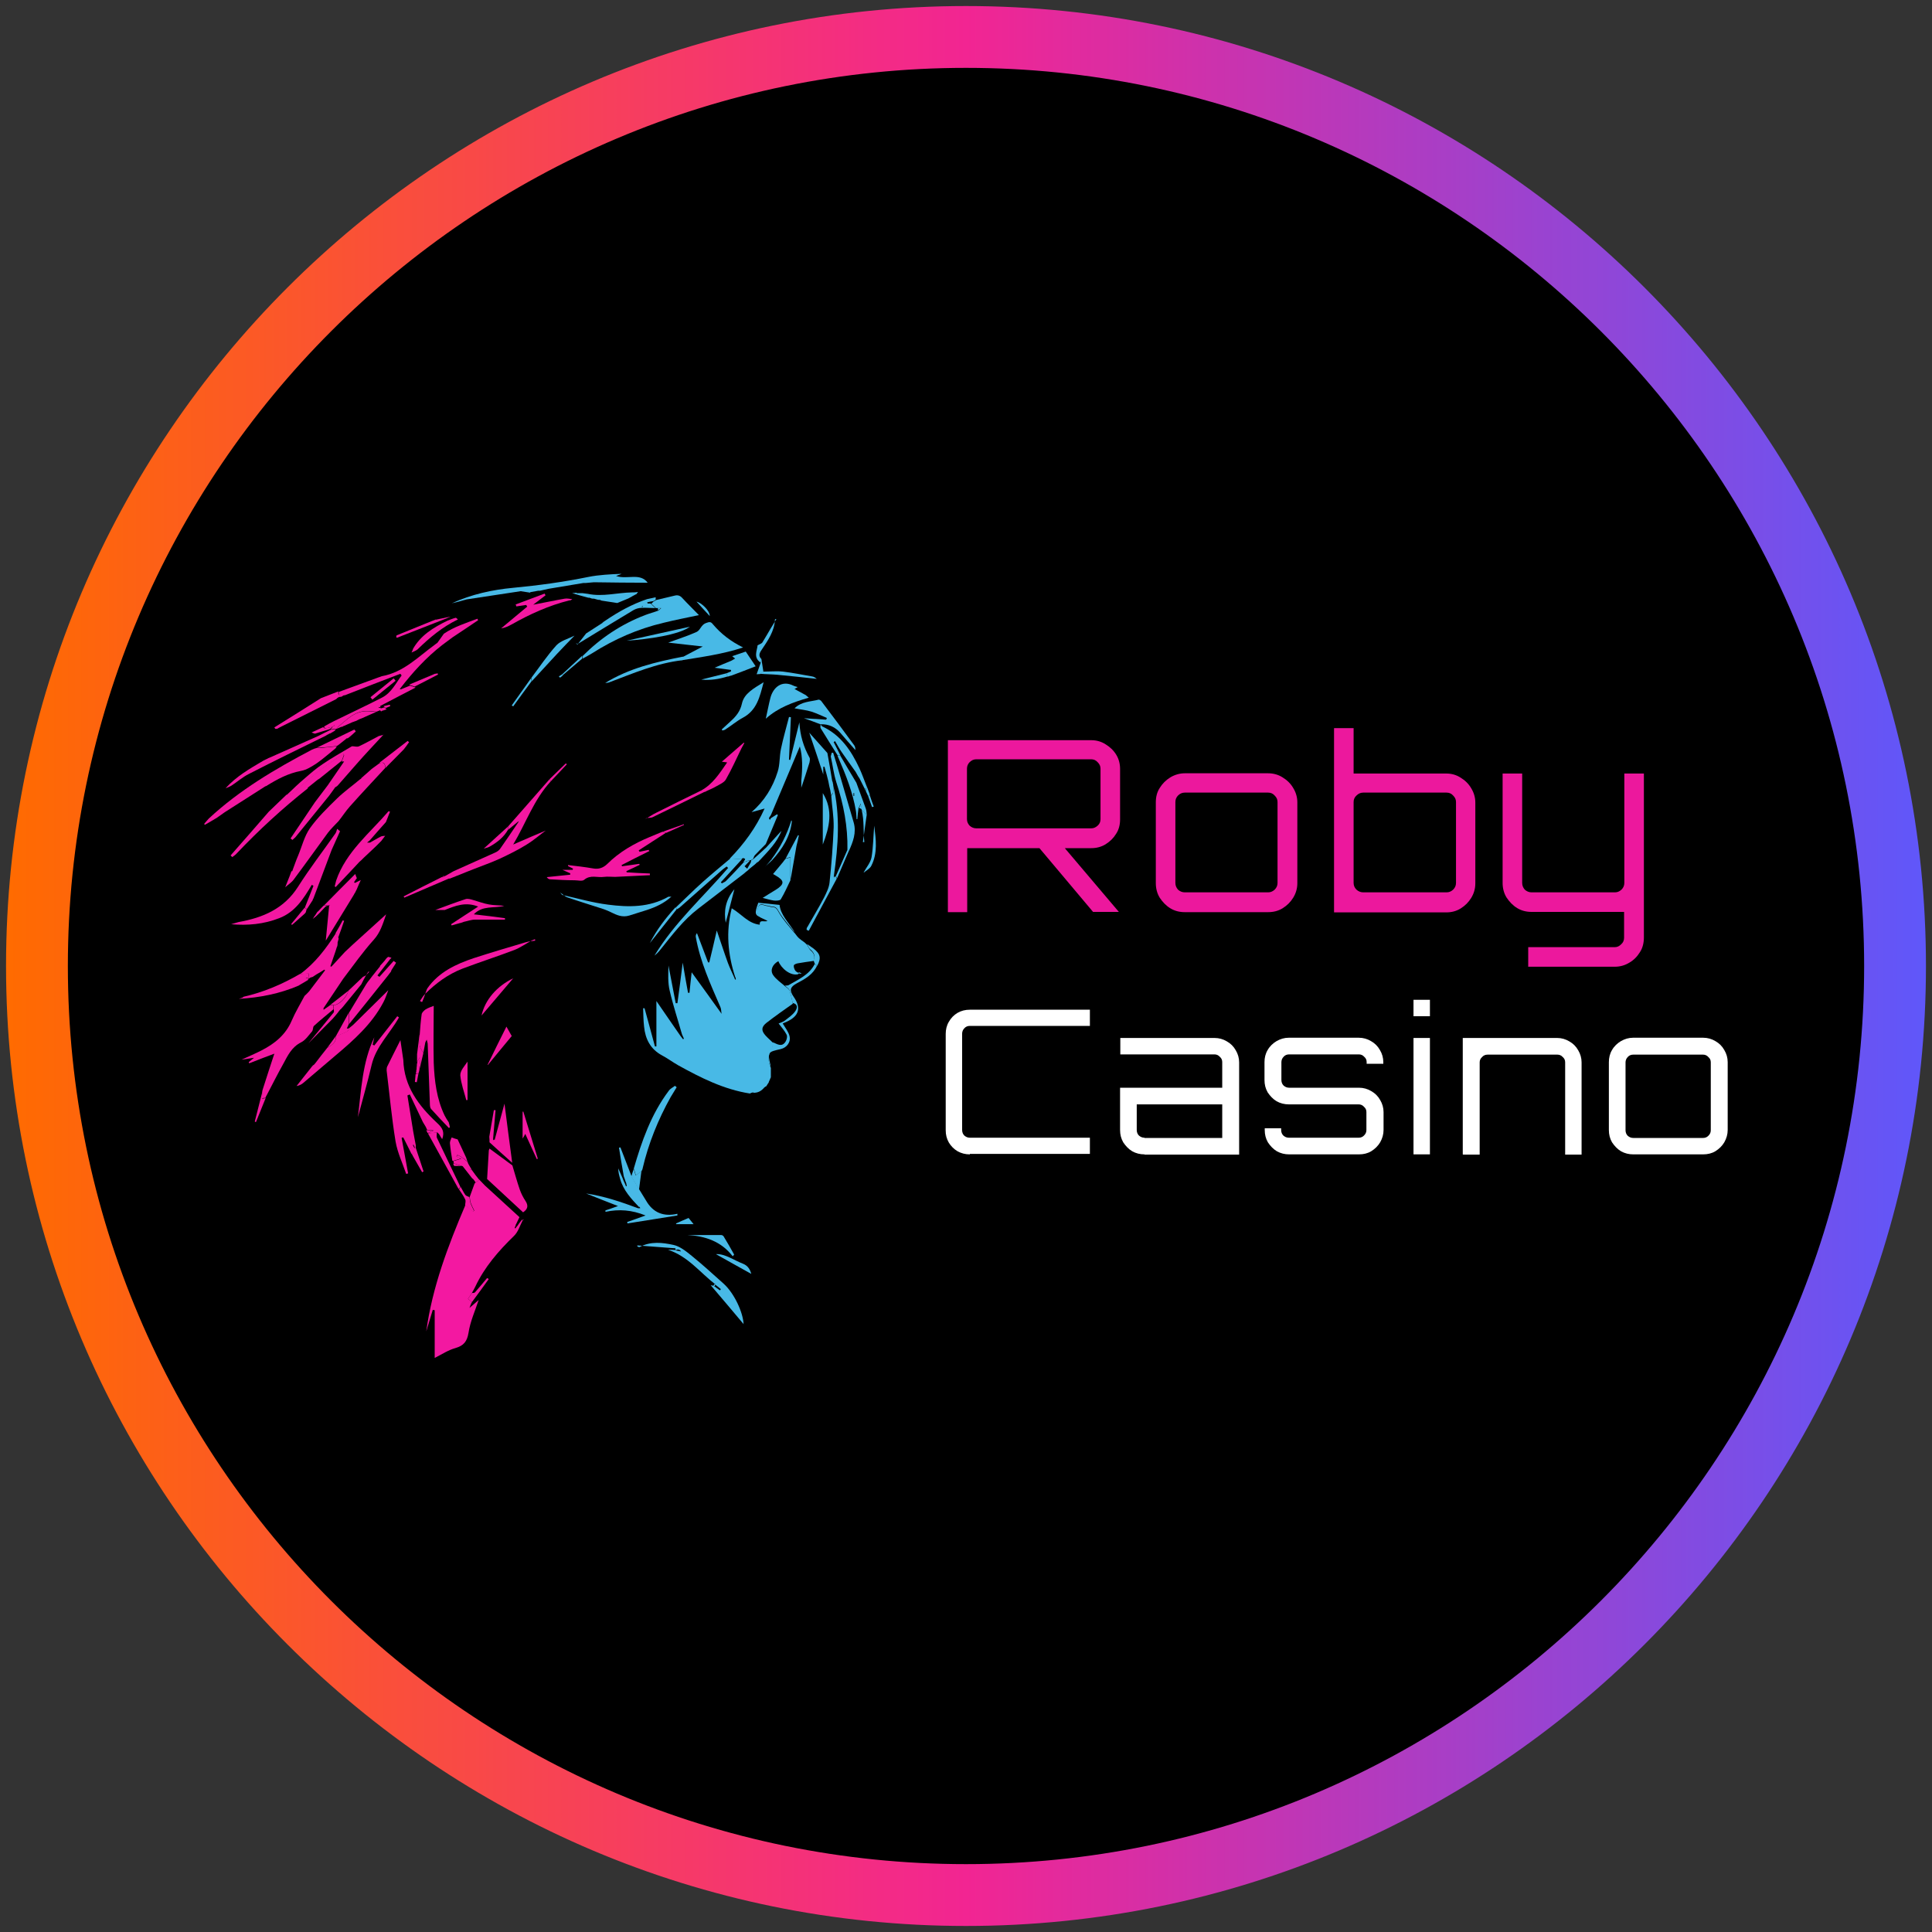 <?xml version="1.0" encoding="utf-8"?>
<svg xmlns="http://www.w3.org/2000/svg" height="80" viewBox="0 0 80 80" width="80">
  <rect x="0" y="0" width="80" height="80" fill="#333333" stroke="none"/>
  <defs>
    <style>
      .cls-1 {
        fill: #ec189d;
      }

      .cls-2 {
        fill: #f318a1;
      }

      .cls-3 {
        fill: url(#linear-gradient);
      }

      .cls-4 {
        fill: #48b9e6;
      }

      .cls-5 {
        fill: #fff;
      }
    </style>
    <linearGradient gradientUnits="userSpaceOnUse" id="linear-gradient" x1=".25" x2="79.75" y1="40" y2="40">
      <stop offset="0" stop-color="#ff6b00"/>
      <stop offset=".5" stop-color="#f22592"/>
      <stop offset="1" stop-color="#5f57fa"/>
    </linearGradient>
  </defs>
  <g id="circle_frame">
    <g>
      <circle cx="40" cy="40" r="38.47"/>
      <path class="cls-3" d="M40,79.75C18.08,79.75.25,61.92.25,40S18.08.25,40,.25s39.75,17.83,39.75,39.75-17.83,39.75-39.75,39.75ZM40,2.81C19.49,2.81,2.81,19.49,2.81,40s16.68,37.19,37.19,37.19,37.19-16.68,37.19-37.19S60.51,2.81,40,2.81Z" id="casino_com"/>
    </g>
  </g>
  <g id="roby_casino">
    <g>
      <path class="cls-2" d="M13.81,41.79c-.27.23-.55.45-.81.69-.05.05-.03.17-.08.23-.14.16-.27.36-.45.45-.4.2-.56.56-.75.91-.23.41-.44.83-.66,1.25-.02.03-.03.06-.05.09,0,.02-.01.03-.02.05-.05,0-.1.01-.15.02.01-.13.02-.23.03-.34.16-.5.32-1,.49-1.51-.35.13-.69.26-1.04.4,0-.02-.02-.03-.02-.05.06-.05.11-.09.22-.18-.19.03-.32.05-.52.08.32-.15.57-.25.82-.38.55-.28,1.01-.65,1.26-1.24.15-.35.35-.68.53-1.02.06-.06.13-.12.19-.19.22-.29.44-.58.66-.87-.01-.01-.02-.02-.03-.03-.11.07-.22.14-.33.2-.02.01-.04.03-.06.04-.03.02-.06.04-.09.06h0s-.1.03-.1.03c-.02.01-.04.03-.05.04,0-.08-.02-.16-.02-.21-.13.01-.24.02-.36.03.63-.46,1.08-1.06,1.49-1.7.04.07.07.14.11.21,0,.01,0,.02,0,.03-.01.05-.03.1-.04.14,0,.05,0,.09-.01.14,0,.02-.01.03-.02.05-.02.06-.04.13-.06.19-.07.2-.14.41-.21.61.01,0,.02.01.04.02.19-.2.37-.41.56-.61l.32-.3c.45-.41.9-.82,1.39-1.26-.14.4-.24.75-.51,1.05-.46.51-.85,1.07-1.27,1.62-.27.4-.54.81-.81,1.21-.01.02,0,.06,0,.08h-.01s0,0,0,0c.1-.07.2-.14.3-.21.04,0,.08.01.12.02,0,.06,0,.12,0,.17h0Z"/>
      <path class="cls-4" d="M30.23,35.54c.58-.6,1.07-1.26,1.43-2.06-.21.06-.37.1-.54.15.53-.46.88-1.03,1.08-1.67.1-.3.07-.64.14-.96.09-.44.22-.87.33-1.31.03,0,.05,0,.08.01-.03.59-.05,1.17-.08,1.76.02,0,.03,0,.05.01.12-.51.25-1.02.38-1.56.03.54.17,1.01.42,1.46.03.05.01.14,0,.2-.11.35-.22.7-.34,1.05v-.3c.05-.49.06-.98-.06-1.41-.39.92-.79,1.87-1.19,2.82-.01.01-.02.03-.02.04h0s-.06.07-.07.11c0,.02.03.05.04.07.01-.02.03-.05.04-.07.08-.05.17-.11.25-.16.01,0,.03.02.04.03-.17.4-.33.8-.5,1.2-.15.15-.3.3-.45.46-.04.04-.05.11-.08.16h0s-.06.03-.09.05h0s-.04,0-.06,0c-.08.03-.16.05-.24.08-.02-.05.17-.14-.03-.17l-.06.05h0c-.16-.01-.32-.02-.48-.03h0Z"/>
      <path class="cls-2" d="M16.95,47.6c-.08-.17-.17-.33-.25-.5-.02,0-.05,0-.07.02.09.49.18.98.27,1.47-.03,0-.06.02-.08.02-.15-.44-.36-.88-.44-1.34-.16-.97-.25-1.96-.37-2.94,0-.05,0-.11.02-.16.18-.37.37-.74.55-1.1.04.26.08.54.12.82.03,1.09.63,1.89,1.39,2.6.23.21.33.38.22.68-.04-.06-.08-.12-.11-.18-.01-.02-.03-.03-.04-.05h0s-.03-.03-.05-.05h0c-.12.02-.24.03-.36.04h-.01s0-.02,0-.02c.05-.02.1-.05.22-.1-.14-.01-.21-.02-.27-.02h0s-.04-.09-.06-.13c-.04-.07-.08-.13-.12-.2-.18-.38-.36-.76-.54-1.14-.03.01-.06.02-.1.04.08.5.16.99.24,1.49.04.2.07.4.11.59,0,.03-.01.06-.02.11-.03-.06-.06-.11-.08-.16-.05.08-.1.14-.14.2h0Z"/>
      <path class="cls-4" d="M31.36,35.7c-.07.07-.14.13-.22.19-.02.01-.03.03-.05.04h0s-.04.03-.06.05c-.01.01-.03.02-.04.04-.03.03-.06.05-.1.08-.03.02-.05.05-.08.07-.63.48-1.26.97-1.89,1.45-.63.48-1.09,1.1-1.58,1.71-.07.09-.15.17-.24.24.82-1.36,2.02-2.43,3.05-3.63-.02-.02-.04-.04-.06-.06-.08.06-.16.11-.23.18-.58.51-1.15,1.02-1.73,1.53-.03.02-.07.04-.1.06-.02-.02-.04-.05-.05-.07.37-.35.74-.72,1.12-1.06.37-.33.76-.65,1.14-.97.16,0,.32.02.48.03-.29.32-.58.63-.87.95l.04.05c.06-.04.14-.06.18-.11.25-.25.49-.51.73-.77.08-.02.16-.05.24-.08,0,.01,0,.02,0,.03-.07.07-.14.15-.21.22l.11.1c.05-.09.1-.17.15-.26,0-.03.01-.06.02-.09h0s.06-.03.09-.05h0c.18-.16.36-.32.53-.48.21-.23.42-.46.63-.69-.18.48-.54.83-.88,1.2-.02.02-.04.04-.06.06h.01s-.05.03-.07.05h0Z"/>
      <path class="cls-2" d="M12.99,44.1s.05-.06.07-.08c.16-.21.32-.42.49-.63.18-.11.39-.22.35-.48h0c.16-.07.33-.13.49-.21.03-.02.04-.09.06-.13h.01s.16-.13.16-.13c.49-.48.97-.96,1.46-1.44-.07.17-.12.35-.21.51-.47.89-1.21,1.55-1.97,2.19-.45.38-.89.76-1.34,1.14-.07.06-.16.11-.28.13.2-.25.4-.51.6-.76.01-.02.03-.04.04-.05h0s.03-.03.04-.05h0Z"/>
      <path class="cls-2" d="M18.58,46.47c.02.07.04.14.05.21-.01,0-.03.02-.04.03-.25-.26-.5-.52-.74-.79-.04-.05-.05-.14-.05-.22-.03-.82-.06-1.64-.09-2.46,0-.05-.02-.1-.04-.19-.04.07-.05.09-.06.12-.03.14-.05.29-.08.43h0c-.05-.1-.13-.19-.15-.3-.03-.15,0-.3,0-.46.02-.28.04-.56.08-.84.01-.07.09-.15.16-.2.11-.07.24-.11.34-.15,0,.79-.02,1.58,0,2.36.03.75.12,1.49.45,2.18.05.1.11.19.17.28h0Z"/>
      <path class="cls-4" d="M21.95,24.54c-.13-.02-.26-.04-.39-.06-.75.11-1.49.23-2.24.34-.12.03-.24.07-.36.1-.08.02-.17.04-.25.06.81-.37,1.67-.56,2.54-.64,1.05-.1,2.08-.24,3.11-.45.45-.09.92-.11,1.38-.13-.06.03-.12.05-.23.09.46.16.99-.15,1.31.28-.73,0-1.48-.01-2.23-.02-.11.01-.22.02-.33.03-.03,0-.06,0-.1,0-.48.08-.96.16-1.44.24-.12.03-.24.05-.36.08-.02,0-.05,0-.07,0-.11.02-.22.04-.33.06h0Z"/>
      <path class="cls-2" d="M15.94,34.62c-.05.07-.1.13-.15.2-.01.01-.03.03-.04.04-.06.06-.12.12-.18.18-.17.16-.34.32-.51.48l-.05.05s-.03.03-.05.05c-.02.02-.05.04-.07.06h0c-.33.36-.66.7-.99,1.05-.01,0-.03-.02-.04-.03.02-.08.04-.16.06-.24.41-1.19,1.39-1.96,2.17-2.87l.06.02c-.06.14-.11.29-.17.43-.22.25-.45.5-.67.76-.03.02-.06.05-.11.09.06,0,.09,0,.12,0,.15-.08.29-.17.45-.25.05-.03.12-.02.19-.03h0Z"/>
      <path class="cls-2" d="M15.73,40c.06-.07.12-.13.18-.2.05-.06.09-.13.15-.17.03-.02.1.02.15.03-.02.02-.03.04-.05.05-.18.23-.35.45-.53.68.03.02.05.04.08.06.2-.22.39-.44.59-.66.02.02.06.04.1.07-.01.02-.02.04-.03.06-.03.05-.06.09-.09.14h0s-.05.08-.07.11c0,.02-.02.04-.02.06-.09.12-.18.24-.28.36h0c-.04.05-.08.1-.12.15-.45.56-.89,1.12-1.34,1.67,0-.16,0-.31,0-.47.24-.39.47-.79.71-1.18.02-.03.04-.06.06-.09.04-.05.07-.09.11-.14.06-.08.12-.16.18-.23l.04-.05s.04-.06.07-.09c.03-.03.05-.07.08-.1.01-.02.03-.03.04-.05Z"/>
      <path class="cls-4" d="M33.97,29.99c-.21-.08-.42-.16-.68-.25.33.02.63.04.92.06.01-.02.02-.05.03-.07-.21-.09-.42-.19-.63-.26-.22-.07-.46-.09-.71-.14.29-.29.66-.27,1-.36.03,0,.08.03.1.05.46.61.92,1.22,1.37,1.84.04.05.05.13.05.2-.21-.24-.42-.47-.62-.71-.21-.24-.48-.37-.81-.36h0Z"/>
      <path class="cls-4" d="M26.24,48.4c.33-1.14.72-2.26,1.45-3.23.06-.09.17-.14.26-.21.02.02.04.04.07.06-.08.14-.17.27-.25.41-.52.93-.92,1.92-1.16,2.95,0,.04-.03.07-.04.11-.07.05-.15.11-.24.18-.03-.09-.05-.18-.08-.27Z"/>
      <path class="cls-4" d="M33.35,28.77s.08.07.14.12c-.66.19-1.27.41-1.78.87.07-.31.12-.59.19-.86.11-.43.47-.75.95-.51.06.03.12.04.18.06-.04.03-.08.05-.13.08.15.08.3.16.46.25h0Z"/>
      <path class="cls-2" d="M17.48,41.49c.05-.12.1-.24.14-.37.03-.07.04-.14.08-.2.47-.67,1.18-1,1.93-1.25.71-.23,1.42-.44,2.13-.65.13-.04.27-.05.4-.07,0-.02,0-.04-.01-.06-.04.02-.09.03-.12.05-.25.13-.48.3-.74.4-.71.27-1.43.5-2.14.77-.6.23-1.11.61-1.56,1.06-.08.08-.13.18-.2.28l.08.04h0Z"/>
      <path class="cls-4" d="M27.81,37.12c-.32.29-.66.44-1.02.56-.24.08-.49.15-.73.23-.29.09-.53-.02-.77-.14-.16-.08-.33-.14-.5-.19-.43-.14-.86-.27-1.29-.42-.1-.03-.18-.12-.31-.21.06.06.07.1.1.11.63.14,1.25.32,1.89.4.85.11,1.71.12,2.5-.33.02,0,.04,0,.13,0h0Z"/>
      <path class="cls-4" d="M34.57,36.29s.02,0,.03,0c.02.03.03.06.05.09-.39.72-.77,1.44-1.16,2.16-.03-.01-.06-.02-.09-.04,0-.04,0-.08.03-.11.23-.41.47-.8.69-1.22.1-.2.21-.42.23-.63.08-.76.14-1.52.17-2.28.01-.44-.07-.87-.1-1.31.03-.05.08-.1.08-.15.01-.09,0-.19,0-.29.3,1.25.21,2.5.03,3.75,0,.03,0,.06,0,.08.01-.02.03-.03.04-.05h0Z"/>
      <path class="cls-2" d="M18,37.69c.43-.16.85-.32,1.28-.46.09-.03.22.01.32.04.21.06.42.14.64.18.21.04.43.03.64.06-.42.11-.9-.03-1.26.35.44.05.87.1,1.29.16,0,.02,0,.04,0,.06-.41,0-.83,0-1.24,0-.16,0-.31.06-.46.09-.05.02-.09.03-.14.05-.02,0-.04,0-.05.01-.11.03-.21.06-.32.09l-.02-.05c.37-.24.73-.48,1.12-.73-.52-.21-.95-.03-1.38.14h-.01s0,0,0,0c-.13,0-.26,0-.39,0h0Z"/>
      <path class="cls-2" d="M14.82,46.26c.14-1.12.18-2.27.68-3.31l-.07.31.07.03c.32-.4.63-.81.95-1.21.02.02.05.03.07.05-.37.66-.95,1.2-1.13,1.96-.17.73-.38,1.45-.57,2.17h0Z"/>
      <path class="cls-4" d="M35.09,35.19c.02-.96-.16-1.89-.46-2.8-.11-.35-.15-.71-.23-1.07.01-.05.03-.1.04-.15.02,0,.04,0,.06,0,.1.32.2.65.29.97.19.64.37,1.28.56,1.92.12.42-.03.8-.2,1.18-.02-.01-.04-.03-.06-.04h0Z"/>
      <path class="cls-4" d="M35.8,32.65c-.07-.14-.14-.28-.21-.42-.02-.03-.04-.06-.06-.09l-.1-.18c-.2-.27-.39-.55-.58-.82-.1-.14-.18-.3-.27-.45-.02.01-.04.02-.06.04.09.18.19.36.28.55-.03,0-.07,0-.1,0,0,0-.02,0-.02-.01-.23-.37-.47-.74-.7-1.12-.02-.04,0-.1,0-.16h0s.04.08.07.09c.77.36,1.2,1.01,1.54,1.74.12.26.21.53.32.8-.02.01-.04.02-.06.03-.01,0-.03,0-.04,0h0Z"/>
      <path class="cls-2" d="M23.58,24.86c-.85.21-1.64.57-2.4,1-.13.07-.27.14-.43.16.36-.3.72-.6,1.08-.9-.01-.02-.03-.05-.04-.07-.14.02-.27.04-.41.06,0-.03-.02-.05-.03-.08.4-.15.8-.3,1.2-.45.01.02.03.05.04.07-.15.12-.31.23-.51.39.48-.09.89-.18,1.3-.25.1-.02.21.01.32.02h0s-.05.03-.08.05c-.02,0-.04,0-.07,0h0Z"/>
      <path class="cls-4" d="M29.89,30.2c.12-.11.24-.22.36-.33.22-.2.4-.41.47-.73.09-.43.5-.64.9-.89-.16.61-.28,1.16-.86,1.47-.26.14-.48.33-.73.49-.03.02-.08.03-.12.04,0-.01-.01-.03-.02-.04h0Z"/>
      <path class="cls-2" d="M10.06,41.28c.84-.19,1.62-.52,2.36-.95.11,0,.23-.02.36-.03,0,.05.01.13.02.21h0s-.13-.02-.13-.02c0,.02,0,.03,0,.05.03,0,.07.02.1.03-.11.07-.22.13-.34.2l-.06.04h0c-.79.34-1.62.5-2.48.55l.18-.06h0Z"/>
      <path class="cls-4" d="M34.69,31.28s.07,0,.1,0c.22.38.44.75.67,1.13.13.36.26.71.39,1.07.03.08.03.17.04.25-.07-.06-.14-.12-.21-.19,0-.02-.01-.04-.02-.05,0-.06,0-.12-.02-.22-.04.1-.06.15-.09.19-.02.15-.04.3-.05.46-.01,0-.02,0-.03,0-.01-.12-.01-.23-.03-.35-.13-.76-.41-1.47-.72-2.18-.02-.03-.03-.07-.04-.11h0ZM35.34,32.96s.02,0,.03,0c0-.04,0-.08,0-.12,0,0-.02,0-.03,0v.12h0Z"/>
      <path class="cls-4" d="M34.5,32.5c0,.1,0,.19,0,.29,0,.05-.06.1-.08.15-.01-.07-.03-.14-.04-.22-.03-.12-.06-.24-.08-.37-.05-.2-.1-.4-.16-.6-.02,0-.03,0-.05,0v.32c-.19-.58-.38-1.14-.58-1.73.26.29.51.57.75.84.07.39.14.78.2,1.16,0,.02.02.03.02.04,0,.03.01.07.02.1Z"/>
      <path class="cls-4" d="M23.87,24.56s.1,0,.14,0c.03,0,.06,0,.1,0,.08.01.15.02.23.03.62.13,1.22-.05,1.83-.06.08,0,.15,0,.25-.02-.03.04-.05.06-.06.09-.01,0-.03,0-.03.01-.05.03-.1.05-.15.08-.03.02-.06.04-.09.05-.02.01-.04.03-.07.04-.15.06-.31.13-.46.19-.22-.03-.43-.07-.65-.1-.02-.01-.05-.02-.07-.03-.03,0-.07,0-.1-.01-.05-.01-.09-.03-.14-.04-.04,0-.08,0-.11-.01-.03-.01-.05-.02-.08-.03-.02,0-.04,0-.05,0-.22-.06-.45-.12-.67-.19.06,0,.13-.01.19-.02h0Z"/>
      <path class="cls-2" d="M12.75,32.64c-1.05.83-2.03,1.73-2.95,2.7-.05.06-.12.1-.18.15-.02-.02-.05-.04-.07-.07.53-.6,1.05-1.2,1.58-1.81.24-.23.49-.47.73-.7.09-.03.2-.03.26-.08.37-.3.72-.62,1.09-.91.32-.25.67-.47,1-.71.01.02.02.03.03.05-.03.08-.06.16-.09.24-.31.25-.61.49-.92.74-.03.02-.05.03-.08.05-.14.11-.27.22-.41.33Z"/>
      <path class="cls-2" d="M14.16,31.51c.03-.08.06-.16.09-.24-.01-.02-.02-.03-.03-.05-.33.23-.68.46-1,.71-.37.29-.72.61-1.09.91-.07.05-.17.06-.26.08.25-.24.5-.48.76-.7.23-.2.47-.41.73-.58.38-.26.78-.48,1.18-.72l.04-.02c.1,0,.21.04.29,0,.28-.13.54-.28.81-.42.06-.02.13-.03.19-.05-.37.4-.74.79-1.1,1.2-.26.29-.52.6-.78.89-.03.04-.08.06-.13.09-.09-.04-.18-.08-.27-.12.22-.32.44-.64.66-.96-.05,0-.08,0-.11,0h0Z"/>
      <path class="cls-2" d="M13.61,32.48c.09.04.18.08.27.12-.12.16-.22.32-.35.47-.43.53-.87,1.07-1.3,1.6-.04.04-.08.07-.12.11-.03-.02-.05-.04-.08-.06.34-.5.67-1,1.01-1.5.19-.25.37-.49.56-.74Z"/>
      <path class="cls-2" d="M14.1,41.79h0c-.04.05-.08.09-.11.14-.07.09-.14.17-.22.26-.35.35-.7.71-1,1.01.32-.39.69-.83,1.05-1.28.02-.03,0-.08,0-.13,0-.06,0-.12,0-.17.22,0,.53-.31.61-.6.2-.19.4-.38.6-.57,0,0,0,0,0,0,.04-.02.09-.04.13-.07-.07.13-.14.25-.2.38-.25.31-.51.62-.76.93-.04.04-.07.08-.1.11h0Z"/>
      <path class="cls-4" d="M28.28,27.2c.26-.14.52-.27.82-.43-.52-.06-.97-.11-1.43-.16.4-.15.79-.27,1.17-.44.16-.07.19-.3.39-.37.14-.05.2-.07.29.05.34.4.74.71,1.25.96-.85.28-1.69.39-2.54.53.01-.05.02-.1.03-.14Z"/>
      <path class="cls-4" d="M28.28,27.2s-.02.1-.03.14c-1.06.12-2.03.54-3.01.91-.05.02-.12.03-.18.03.99-.61,2.1-.87,3.22-1.09h0Z"/>
      <path class="cls-4" d="M22,28.07c.34-.45.66-.93,1.04-1.35.18-.19.49-.27.75-.4-.24.25-.49.5-.73.76-.35.38-.69.75-1.04,1.13,0-.05,0-.09-.01-.14h0Z"/>
      <path class="cls-2" d="M21.64,47.14v-1.11s.02,0,.03,0c.2.65.4,1.3.6,1.95-.01,0-.03.01-.04.02-.16-.34-.31-.68-.48-1.05-.04.08-.07.14-.1.18Z"/>
      <path class="cls-2" d="M17.09,26.89c.32-.58.86-.91,1.44-1.19.11-.04.22-.09.34-.12.02,0,.06.04.09.07-.64.31-1.17.75-1.67,1.24-.07.06-.17.09-.25.13.02-.04.04-.09.06-.13h0Z"/>
      <path class="cls-2" d="M21.25,40.51c-.45.53-.88,1.03-1.31,1.54.14-.65.64-1.22,1.31-1.54Z"/>
      <path class="cls-4" d="M34.07,32.84c.44.71.28,1.4,0,2.13v-2.13Z"/>
      <path class="cls-2" d="M29.02,32.74c.49-.26.77-.71,1.09-1.17-.09-.01-.15-.02-.22-.03.31-.27.61-.53.91-.79,0,0,.01.01.02.02-.04.07-.08.15-.12.22-.21.43-.4.86-.64,1.28-.07.13-.26.21-.4.29-.15.09-.32.15-.47.23-.06-.01-.11-.03-.17-.04h0Z"/>
      <path class="cls-2" d="M29.02,32.74c.06.01.11.02.17.04-.72.35-1.44.71-2.17,1.06-.07.03-.15.02-.23.03-.03,0-.06.04-.06.04.13-.07.28-.18.45-.26.61-.31,1.23-.61,1.84-.91h0Z"/>
      <path class="cls-2" d="M20.19,44.09c.26-.53.51-1.05.78-1.58.09.16.16.28.22.39-.32.39-.65.78-.99,1.2Z"/>
      <path class="cls-2" d="M19.31,45.56c-.09-.34-.22-.69-.25-1.03-.01-.19.17-.38.3-.57v1.59s-.04,0-.06,0h0Z"/>
      <path class="cls-4" d="M25.95,26.53c.87-.19,1.74-.39,2.62-.58-.46.34-1.72.52-2.62.58Z"/>
      <path class="cls-2" d="M12.1,36.08s.02-.06.03-.09c.07-.18.13-.37.21-.55.16-.38.26-.81.49-1.14.32-.45.73-.85,1.13-1.24.3-.29.64-.53.96-.8.01,0,.02,0,.02-.01h.01s.01-.02.01-.03l.33-.29s.07-.06.1-.09c.11-.08.22-.16.33-.24.19-.07.22.06.24.19-.49.53-.99,1.06-1.47,1.6-.17.19-.31.41-.47.61-.15.16-.31.31-.44.48-.47.64-.93,1.29-1.41,1.93-.09.13-.24.22-.36.33.06-.16.13-.32.19-.48.02-.06.05-.13.07-.19h0Z"/>
      <path class="cls-2" d="M15.74,31.56c.38-.29.76-.59,1.14-.88.02.02.04.04.06.05-.07.1-.14.2-.22.3-.25.25-.5.51-.75.76-.03-.13-.05-.27-.24-.19,0-.01,0-.03,0-.04h0Z"/>
      <path class="cls-2" d="M18.05,25.66c.2-.04.41-.09.61-.13-.06.03-.12.05-.18.08-.67.26-1.35.53-2.02.79-.02,0-.03,0-.05,0,0-.03,0-.06.01-.09.48-.2.97-.39,1.45-.59.04-.02.09-.03.13-.05.01,0,.03-.01.04-.02h0Z"/>
      <path class="cls-4" d="M35.76,36.13c.11-.21.29-.41.33-.64.07-.42.07-.85.11-1.3.07.57.15,1.13-.12,1.66-.06.12-.2.19-.31.28h0s0,0,0,0Z"/>
      <path class="cls-4" d="M27.97,37.57s.04.05.05.08c-.37.47-.74.93-1.11,1.4.28-.55.65-1.03,1.06-1.48h0Z"/>
      <path class="cls-4" d="M31.03,45.25c.23-.1.46-.2.68-.3-.3.43-.58.29-1.07.23-.17-.12.72.07.38.07.36,0,.12-.05,0,0Z"/>
      <path class="cls-2" d="M16.95,47.6c.04-.06.09-.12.14-.2.02.05.05.09.08.16,0-.05.01-.08.02-.11.12.35.23.71.35,1.06-.02,0-.04.02-.06.03-.13-.23-.27-.47-.4-.7,0-.04.01-.07.02-.11-.02.02-.04.03-.06.05-.03-.06-.06-.12-.09-.18h0Z"/>
      <path class="cls-4" d="M26.24,48.4c.03.09.05.17.08.27.09-.07.17-.12.24-.18-.03.26-.07.51-.1.77-.11-.18-.21-.36-.32-.54.03-.11.07-.22.1-.32h0Z"/>
      <path class="cls-2" d="M10.88,45.15c-.01.11-.02.21-.03.34.05,0,.1-.01.15-.02-.13.33-.27.66-.4.99-.02,0-.03,0-.05-.02.11-.43.22-.87.33-1.3h0Z"/>
      <path class="cls-4" d="M32.79,34.01c-.07.64-.4,1.15-.82,1.61,0,0-.02-.02-.03-.03.37-.49.65-1.04.83-1.63,0,.02,0,.03.02.04Z"/>
      <path class="cls-4" d="M35.68,33.54c.07.06.14.12.21.19-.05.38-.11.76-.16,1.14.02,0,.04,0,.06,0-.05-.44,0-.89-.11-1.33h0Z"/>
      <path class="cls-4" d="M30.08,27.88c.06-.03.13-.05.19-.08v-.06c-.23-.03-.44-.06-.68-.09.24-.1.46-.2.69-.29.05-.03.11-.06.16-.09-.05-.04-.09-.07-.12-.1.21-.07.42-.14.56-.19.13.2.26.38.41.61-.33.13-.67.26-1.02.39,0,0-.02,0-.02,0-.04.01-.08.03-.12.04-.02-.04-.03-.09-.05-.13h0Z"/>
      <path class="cls-4" d="M30.08,27.88s.03.09.05.13c-.35.11-.71.17-1.09.13.35-.09.69-.17,1.04-.26Z"/>
      <path class="cls-4" d="M22,28.07s0,.09.01.14c-.25.34-.51.69-.76,1.04-.02-.01-.04-.03-.06-.04.27-.38.54-.76.81-1.14h0Z"/>
      <path class="cls-2" d="M17.38,42.84c0,.15-.02.31,0,.46.02.11.1.2.15.31-.07.28-.13.56-.2.84.03-.22.06-.43.08-.65-.01,0-.03,0-.04,0-.03.06-.07.12-.1.18v-.33c.03-.27.07-.53.1-.8Z"/>
      <path class="cls-4" d="M24.11,27.16s0,.08,0,.11c-.27.23-.53.45-.8.68-.01-.01-.02-.02-.03-.03.27-.25.55-.51.82-.76h0Z"/>
      <path class="cls-4" d="M35.09,35.19s.04.03.06.04c-.16.38-.33.76-.49,1.14-.02-.03-.03-.06-.05-.09.16-.36.32-.73.48-1.09h0Z"/>
      <path class="cls-4" d="M26.46,49.98c-.32-.34-.65-.69-.78-1.16-.04-.14-.08-.28-.08-.44.06.13.11.25.17.38.02.04.03.09.05.13l.06.13s.03.07.04.1c0,0,.02,0,.03,0,0-.04-.01-.09-.02-.13-.02-.05-.04-.09-.05-.14-.02-.05-.03-.09-.05-.14-.07-.4-.14-.8-.2-1.19.02,0,.04,0,.06-.01.16.41.31.81.47,1.22.11.18.21.36.32.54.09.15.18.29.27.44.29.51.73.68,1.3.55,0,.02,0,.05,0,.07-.69.11-1.38.22-2.07.33,0-.02,0-.04-.01-.06.24-.08.48-.17.76-.27-.57-.23-1.1-.27-1.66-.15,0-.02,0-.04,0-.06.16-.05.32-.11.52-.18-.47-.18-.89-.35-1.32-.52.75.11,1.45.35,2.15.61.03,0,.06,0,.09,0,0-.02-.02-.04-.03-.06h0Z"/>
      <path class="cls-4" d="M30.8,54.84c-.42-.5-.89-1.06-1.37-1.62.04,0,.1.02.16.03.01-.02.03-.04.04-.06-.64-.49-1.14-1.17-1.97-1.44.1,0,.2,0,.31.01,0-.02,0-.04,0-.07-.53-.04-1.05-.08-1.58-.12v.04s.07.04.09.03c.46-.25.95-.19,1.41-.09.27.06.53.27.75.45.46.37.89.77,1.33,1.16.44.4.8,1.19.82,1.67h0ZM29.81,53.43s.03-.03.04-.05c-.09-.07-.17-.14-.26-.21-.02.02-.03.04-.05.06.09.07.18.14.27.2ZM27.95,51.77c.12.02.18.04.25.05-.03-.06-.08-.07-.12-.08-.02,0-.04,0-.12.03Z"/>
      <path class="cls-4" d="M30.34,52.02c-.48-.62-1.14-.84-1.88-.88.47,0,.93,0,1.4,0,.03,0,.08.02.1.05.15.25.3.5.44.76-.02.02-.04.05-.06.07Z"/>
      <path class="cls-4" d="M29.66,51.93c.38-.01.72.25,1.11.4.2.08.29.24.34.42-.5-.28-1.01-.56-1.45-.81Z"/>
      <path class="cls-4" d="M28.51,50.43c.06.07.12.15.21.26h-.72s0-.02-.01-.03c.17-.08.35-.15.53-.23h0Z"/>
      <path class="cls-4" d="M29.39,25.51c-.21-.23-.42-.45-.55-.6.21.05.55.37.55.6Z"/>
      <path class="cls-2" d="M12.96,37.22s-.01.03-.01.05c-.08.12-.16.25-.24.37-.03-.02-.06-.03-.09-.05.12-.3.24-.61.36-.91-.02-.01-.05-.03-.07-.04-.34.57-.69,1.13-1.35,1.38-.64.25-1.3.31-1.99.25.1-.03.21-.06.31-.09,1.01-.18,1.88-.55,2.46-1.46.48-.76,1.03-1.47,1.55-2.21.04-.06.05-.13.07-.19.04.03.08.07.12.1-.12.26-.23.52-.35.78-.25.66-.49,1.31-.74,1.97,0,.02-.02.04-.03.06h0Z"/>
      <path class="cls-2" d="M12.7,37.64s-.03.1-.04.14h0s-.02.03-.04.05c-.18.16-.35.31-.53.47-.01-.01-.02-.03-.03-.04.18-.22.37-.45.55-.67.03.02.06.03.09.05h0Z"/>
      <path class="cls-4" d="M31.6,27.81c.28,0,.56-.03.83,0,.4.05.8.13,1.2.2.07.01.13.05.19.1-.55-.06-1.1-.12-1.64-.17-.23-.02-.47-.02-.7-.04.04-.03.08-.07.13-.1Z"/>
      <path class="cls-4" d="M31.5,27.44c-.32-.21-.15-.5-.13-.72.09-.05.17-.07.2-.12.12-.19.23-.39.35-.59.07-.12.15-.24.23-.38-.03,0-.06.01-.06.02-.02.49-.3.88-.56,1.27-.09.13-.13.25,0,.37,0,.05-.02.09-.03.14h0Z"/>
      <path class="cls-4" d="M31.5,27.44s.02-.09.03-.14c.03.17.05.34.08.51-.04.03-.08.07-.13.1-.06,0-.12.01-.15.01.06-.16.11-.32.17-.48Z"/>
      <path class="cls-2" d="M14.77,36.37c-.04.05-.07.1-.11.16.01.01.02.02.04.03.07-.03.13-.07.24-.12-.07.15-.12.27-.17.39-.01.02-.02.04-.03.06-.01,0-.02.02-.01.03-.01.02-.03.04-.04.06-.02.03-.03.06-.05.09-.04.06-.07.12-.11.18-.35.57-.69,1.13-1.04,1.7.05-.49.09-.97.14-1.46,0,0,.02,0,.02,0,0,0,0-.01,0-.02-.08,0-.16.02-.24.03.42-.43.85-.86,1.3-1.31.03.09.05.14.07.18h0Z"/>
      <path class="cls-2" d="M13.04,37.92c.03-.05.07-.11.1-.16.01-.01.03-.02.04-.03.07-.08.15-.16.22-.23.08,0,.16-.02.24-.03,0,0,0,.01,0,.02,0,0-.01,0-.02,0-.05.02-.11.02-.14.05-.16.17-.32.36-.53.51.03-.04.06-.09.08-.13h0Z"/>
      <path class="cls-2" d="M27.58,34.48c-.38.24-.75.49-1.13.73,0,.02.02.04.03.06.13-.03.26-.05.38-.08,0,.02.02.03.03.05-.38.19-.77.38-1.15.58,0,.02.01.04.02.05.24-.03.48-.07.71-.1,0,.01.01.02.02.04-.18.09-.36.17-.55.26,0,.02,0,.03.01.05.32.02.64.04.96.05,0,.02,0,.05,0,.07-.48.02-.96.05-1.44.07-.15,0-.31-.02-.46,0-.27.04-.56-.1-.82.12-.08.07-.26.02-.4.02-.34,0-.67-.02-1.01-.04-.05,0-.1-.03-.14-.09.32-.03.64-.07.97-.1,0-.02,0-.04,0-.06-.1-.04-.19-.09-.32-.14h.42s.01-.03.02-.05l-.21-.11s0-.03,0-.04c.35.04.69.08,1.04.14.23.04.41-.02.58-.18.5-.5,1.11-.85,1.76-1.12.18-.07.35-.15.53-.22.05.01.09.03.14.04h0Z"/>
      <path class="cls-2" d="M27.58,34.48s-.09-.03-.14-.04c.29-.1.59-.21.88-.31v.03c-.24.11-.49.22-.74.33h0Z"/>
      <path class="cls-2" d="M18.63,36.37c.32-.13.63-.25.95-.38-.32.13-.63.25-.95.38Z"/>
      <path class="cls-4" d="M36.01,32.91c.05.16.11.33.17.49-.02,0-.05.02-.07.02-.05-.15-.11-.3-.16-.45.02-.02.04-.04.06-.06Z"/>
      <path class="cls-4" d="M30.41,36.82c-.13.5-.25.96-.36,1.39-.08-.47-.02-.94.36-1.39Z"/>
      <path class="cls-4" d="M30.44,40.45c-.3-.93-.39-1.87-.14-2.84.41.24.68.63,1.16.68-.02-.24.2-.09.32-.16-.08-.04-.15-.07-.21-.1-.23-.09-.25-.27-.18-.45.08-.21.26-.07.39-.06.06,0,.12.04.19.04.18,0,.21.11.29.24.17.29.4.54.61.8h0s.05.05.07.08h0c.11.15.14.18.37.34,0,0,0,0,0,0,.02.02.04.04.06.05h-.01s.04.03.06.05c0,0,0,0,0,0,.05.08.08.17.14.23.15.12.2.26.13.44-.22.03-.44.06-.66.1-.06.01-.16.05-.16.09-.01.06.02.15.06.21.03.05.1.07.15.11-.01.01-.02.03-.03.04-.32.08-.7-.24-.82-.54-.24.13-.35.37-.22.57.12.18.33.32.5.47.07.06.16.11.19.19.06.17.09.35.13.53-.37.26-.74.52-1.1.8-.21.17-.21.32-.03.52.1.11.22.21.32.31-.02.08-.02.17-.06.24-.17.26-.17.52-.04.79h0v.39s-.03.05-.04.09c-.02.04-.03.07-.05.11h.01c-.04.05-.07.11-.11.17h0c-.23.1-.45.2-.68.3-1.08-.17-2.03-.65-2.97-1.17-.23-.13-.44-.29-.67-.41-.48-.26-.69-.68-.74-1.19-.03-.25-.03-.51-.04-.76h.06c.14.52.29,1.05.43,1.58.02,0,.04,0,.06,0v-1.88c.34.5.67.97,1,1.45.03.04.07.09.1.13.01,0,.02-.01.04-.02-.03-.06-.05-.12-.08-.18-.17-.6-.37-1.2-.51-1.81-.08-.33-.06-.69-.05-1.04.1.52.2,1.04.3,1.56.02,0,.05,0,.07,0,.08-.56.15-1.13.22-1.68.07.41.14.83.22,1.25.02,0,.04,0,.06,0,.03-.3.06-.6.09-.85.41.56.82,1.14,1.24,1.72.01,0,.03-.02,0,0,.02-.02,0,0,0,0-.02-.09-.01-.19-.05-.28-.41-.95-.84-1.88-1.02-2.91,0-.05,0-.09.05-.15.15.4.31.81.46,1.21.02,0,.03,0,.05,0,.1-.43.21-.86.31-1.32.16.46.3.9.46,1.34.08.21.18.42.27.62,0,.02.02.05.03.07,0,0,.02,0,.03,0,0-.03-.01-.06-.02-.1h0Z"/>
      <path class="cls-4" d="M32.02,36.18c.13-.16.27-.32.4-.48.04-.05.07-.1.11-.14h0c.06-.01.11-.03.2-.06v.95c-.13.27-.25.54-.4.79-.03.05-.18.06-.28.05-.14-.02-.28-.06-.47-.11.21-.13.38-.24.55-.34.36-.23.36-.37,0-.58-.04-.02-.08-.05-.12-.07h0Z"/>
      <path class="cls-4" d="M31.91,44.19c-.13-.27-.13-.53.04-.79.04-.06.04-.16.06-.24.18.08.37.21.52-.03.05-.08.08-.22.04-.29-.08-.16-.21-.3-.33-.46.07-.03.18-.06.26-.12.15-.12.32-.23.43-.39.08-.11.13-.29-.11-.34-.04-.18-.07-.36-.13-.53-.03-.07-.13-.13-.19-.19.05,0,.1,0,.14-.01.41-.24.87-.43,1.1-.89.03.03.06.06.09.08-.17.37-.5.55-.84.73-.28.15-.31.29-.13.55.33.47.23.81-.31,1.05-.06.02-.11.05-.14.06.1.17.23.33.28.51.07.26-.11.49-.36.55-.54.12-.55.13-.43.65,0,.03,0,.06.01.09Z"/>
      <path class="cls-4" d="M32.88,38.58c-.21-.27-.44-.52-.61-.8-.08-.13-.12-.24-.29-.24-.06,0-.12-.03-.19-.04-.14,0-.31-.15-.39.06-.07.19-.06.37.18.45-.33-.1-.35-.17-.18-.63.28.03.56.06.88.09.04.4.37.73.61,1.1h0Z"/>
      <path class="cls-4" d="M32.73,36.44v-.95c-.09.03-.15.04-.2.06.17-.32.34-.64.51-.96.01,0,.03,0,.04,0-.03.15-.06.29-.1.44-.07.4-.14.8-.21,1.2-.01.07-.03.13-.04.2h0Z"/>
      <path class="cls-4" d="M33.83,39.99s-.06-.06-.09-.08c-.02-.05-.04-.1-.05-.15.07-.18.02-.32-.13-.44-.07-.05-.1-.15-.14-.23.09.06.18.13.27.19.28.22.32.39.15.71Z"/>
      <path class="cls-4" d="M36.01,32.91s-.04.04-.06.06c-.02-.04-.04-.09-.06-.13-.01-.03-.03-.06-.04-.1h0s0-.07,0-.1c.02-.01.04-.02.06-.03.04.1.07.2.11.3h0Z"/>
      <path class="cls-2" d="M17.66,46.8c.07,0,.13,0,.27.02-.12.05-.17.08-.22.1-.02-.04-.04-.08-.06-.12h0Z"/>
      <path class="cls-2" d="M19.44,54.17c.03-.08.06-.17.09-.25h.01s0,.01,0,.01c-.04.08-.07.16-.11.24h0Z"/>
      <path class="cls-4" d="M35.57,33.46s.04-.09.09-.19c0,.11.01.17.02.22-.03,0-.07-.02-.1-.03Z"/>
      <path class="cls-4" d="M27.15,24.85c.25-.06.51-.12.76-.18.14-.04.24-.02.34.09.22.24.45.46.69.71-.51.11-.99.2-1.47.32-1.06.25-2.04.68-2.95,1.26-.13.08-.26.15-.39.22,0-.04,0-.08,0-.11.74-.74,1.59-1.31,2.58-1.69.18-.07.38-.12.56-.19.04-.03.07-.07.11-.1-.04,0-.08,0-.12,0-.03,0-.07,0-.1,0-.06-.06-.13-.12-.19-.18.03-.03.07-.07.1-.1h0s.07-.03.1-.05h0,0Z"/>
      <path class="cls-4" d="M26.95,25c.06.06.13.12.19.18-.19,0-.38-.02-.57-.01-.12,0-.25.04-.35.1-.77.46-1.53.93-2.29,1.39-.03,0-.06-.02-.09-.03.03.02.05.04.07.06.12-.15.24-.31.36-.46h0c.22-.14.43-.28.65-.42.01,0,.02,0,.02-.02.02-.01.04-.03.05-.04.03-.02.06-.04.09-.06.53-.36,1.09-.67,1.71-.88.12-.03.25-.05.36-.08v.11h0s-.07.03-.1.05h0c-.08.01-.16.03-.25.05,0,.02.01.03.02.05h.13,0ZM26.6,25.1s-.02.01-.03.02c0,0,.01.01.02.01.01,0,.02,0,.03-.01,0,0,0-.01-.01-.02h0Z"/>
      <path class="cls-4" d="M27.24,25.18s.08,0,.12,0c-.04.03-.07.07-.11.1,0-.03,0-.06-.01-.1h0Z"/>
      <path class="cls-2" d="M17.04,47.77s.04-.03.06-.05c0,.04-.01.07-.02.11-.01-.02-.03-.04-.04-.06Z"/>
      <path class="cls-2" d="M15.16,40.38s.06-.1.09-.14c.02,0,.04,0,.05-.01-.05.05-.1.11-.15.16h0Z"/>
      <path class="cls-4" d="M23.32,27.95s-.08.08-.13.11c-.02-.02-.03-.03-.05-.05.05-.03.09-.06.14-.09.01,0,.02.02.03.03h0Z"/>
      <path class="cls-2" d="M17.6,46.66s.04.09.06.13c-.02-.04-.04-.09-.06-.13Z"/>
      <path class="cls-2" d="M18.29,36.32c.11.01.22.03.34.04-.63.27-1.26.54-1.89.81,0-.02-.02-.04-.03-.05.53-.27,1.05-.54,1.58-.8h0Z"/>
      <path class="cls-2" d="M18.73,36.1s.03,0,.04-.02c.58-.26,1.16-.52,1.74-.78.07-.03.14-.08.19-.14.26-.37.51-.74.76-1.11.02-.03.02-.08.02-.05-.12.1-.28.23-.44.36v-.14c.57-.65,1.15-1.31,1.72-1.96.02.03.03.06.05.09-.7.75-1.03,1.73-1.56,2.62.48-.21.97-.42,1.35-.58-.21.15-.48.39-.79.58-.35.22-.72.4-1.1.58-.37.17-.75.3-1.13.45-.32.13-.63.25-.95.38h0c-.11-.01-.22-.03-.34-.04h0s.09-.04.13-.06c.1-.06.2-.11.3-.17h0Z"/>
      <path class="cls-2" d="M21.04,34.35c-.18.32-.45.53-.77.71-.07.04-.16.05-.24.08.34-.31.67-.61,1.01-.92,0,.05,0,.09,0,.14h0Z"/>
      <path class="cls-2" d="M22.81,32.35s-.03-.06-.05-.09c.22-.22.45-.43.67-.65.01.01.03.02.04.04-.22.23-.44.47-.66.7h0Z"/>
      <path class="cls-2" d="M18.34,36.28s.06,0,.09-.01c-.04.02-.09.04-.13.06.01-.01.03-.03.04-.04Z"/>
      <path class="cls-4" d="M32.94,38.66s-.05-.05-.07-.08c.02.03.05.05.07.08Z"/>
      <path class="cls-4" d="M31.82,44.78s.03-.07.05-.11c-.02.04-.03.07-.05.11Z"/>
      <path class="cls-4" d="M35.84,32.65s0,.06,0,.09c-.01-.03-.03-.06-.04-.09.01,0,.03,0,.04,0h0Z"/>
      <path class="cls-4" d="M35.84,32.75s.03.06.04.1c-.01-.03-.03-.06-.04-.1Z"/>
      <path class="cls-2" d="M15.89,30.39s0,.02,0,.04c0-.01.01-.02,0-.04Z"/>
      <path class="cls-4" d="M35.76,36.13s0,0-.01,0c0,0,0,0,.01,0h0s0,0,0,0Z"/>
      <path class="cls-4" d="M30.24,27.97s.02,0,.02,0h-.01s-.01,0-.01,0h0Z"/>
      <path class="cls-2" d="M21.67,50.49s.01,0,.02.01c0,0-.02.01-.03.02h0s0-.03,0-.04h0s0,.01,0,.01Z"/>
      <path class="cls-2" d="M19.55,53.93h0s0,0,0,0h0Z"/>
      <path class="cls-2" d="M13.69,41.6c.25-.19.49-.39.74-.58-.09.29-.4.59-.61.6-.04,0-.08-.01-.12-.02Z"/>
      <path class="cls-2" d="M13.9,38.63c.1-.17.2-.35.29-.52l.06.02c-.08.23-.16.47-.25.7-.04-.07-.07-.14-.11-.21h0Z"/>
      <path class="cls-2" d="M14,38.87s-.03.1-.04.14c.01-.05.03-.1.04-.14Z"/>
      <path class="cls-2" d="M13.04,40.38s-.06.04-.09.06c.03-.02.06-.04.09-.06Z"/>
      <path class="cls-4" d="M31.97,35.62c-.08.08-.17.15-.25.23h0c.07-.08.15-.17.22-.26,0,0,.02.02.03.03h0Z"/>
      <path class="cls-4" d="M31.72,35.85s-.03.03-.04.05c0,0,0,0,0,0,.01-.02.03-.03.04-.05h0s0,0,0,0Z"/>
      <path class="cls-2" d="M17.28,43.96c.03-.06.07-.12.1-.18.01,0,.03,0,.04,0-.03.22-.06.43-.08.65h0s-.08.03-.12.04c0-.05.02-.09.02-.14,0,0,.01,0,.01-.01,0-.01,0-.02,0-.03,0-.05,0-.1.01-.15,0-.05.01-.1.02-.14,0-.01,0-.03,0-.04Z"/>
      <path class="cls-2" d="M17.21,44.48s.08-.03.12-.04c-.02.12-.05.24-.07.37-.03,0-.05,0-.08-.01.01-.11.02-.21.03-.32Z"/>
      <path class="cls-2" d="M19.07,49.15s-.04-.09-.06-.13c.02.04.04.09.06.13Z"/>
      <path class="cls-2" d="M17.27,44s-.01.1-.02.14c0-.05.01-.1.02-.14Z"/>
      <path class="cls-2" d="M17.24,44.3s0,.02,0,.03c0,0,0,0-.01.01,0-.02,0-.03,0-.05h0Z"/>
      <path class="cls-2" d="M13.76,30.09s.03-.04.05-.06c0,0,.01,0,.01.01-.02.02-.04.03-.06.05h0s0,0,0,0Z"/>
      <path class="cls-2" d="M8.95,33.88c-.15.09-.3.18-.46.27-.01-.01-.03-.02-.04-.03.07-.08.13-.16.2-.23,1.27-1.18,2.75-2.05,4.27-2.85.06-.03.13-.05.2-.07.12,0,.25,0,.37-.02.15-.01.3-.03.46-.05-.02.03-.04.06-.06.09-.26.21-.51.43-.78.62-.2.13-.42.27-.64.31-.54.1-1,.35-1.45.63-.02,0-.03.01-.05.02-.55.35-1.1.7-1.66,1.06l-.37.26h0Z"/>
      <path class="cls-2" d="M14.68,30.22s.04.04.05.06h0s-.02.03-.04.05h-.01s-.03.03-.05.05c-.05.04-.1.09-.15.13l-.08.06s-.03,0-.04,0c-.02.02-.04.03-.06.05h0s-.04.03-.05.04h0c-.08.06-.16.13-.24.19h0s-.04.03-.06.04h0c-.15.02-.3.04-.46.05-.12.01-.25.01-.37.02.52-.25,1.03-.5,1.55-.75h0Z"/>
      <path class="cls-2" d="M14.44,42.41c-.03.06-.05.12-.08.18.03,0,.06,0,.09-.01-.02.05-.03.11-.06.13-.16.08-.33.14-.49.21.18-.33.36-.65.54-.98,0,.16,0,.31,0,.47h0Z"/>
      <path class="cls-2" d="M13.55,43.39c.12-.16.23-.32.35-.48.03.27-.17.37-.35.48Z"/>
      <path class="cls-2" d="M15.74,29.41s-.1.04-.15.06c-.12-.01-.25-.03-.37-.03-.55-.01-.88.38-1.25.68,0,0,0,.03,0,.04-.02,0-.04.02-.06.03-.06,0-.13,0-.19,0-.01,0-.02,0-.03,0,.03-.03.06-.07.1-.1.02-.02.04-.03.06-.05,0,0-.01,0-.01-.01-.02.02-.03.04-.05.06-.1.02-.19.05-.29.07-.03,0-.06-.03-.09-.05.02-.02.03-.04.05-.05.12-.07.25-.14.37-.2.67-.33,1.34-.64,2-.98.38-.2.56-.59.8-.91-.02-.02-.03-.05-.05-.07-.77.29-1.53.59-2.3.89-.1-.01-.28.09-.25-.14l1.64-.6s.1-.03.14-.05c.9-.16,1.5-.8,2.19-1.3.04-.03.07-.06.11-.08.09-.13.18-.25.27-.38.43-.29.91-.44,1.39-.62,0,.02.02.04.03.06-.35.24-.7.47-1.06.71-.14.11-.29.21-.43.32-.67.52-1.23,1.14-1.74,1.8,0,.01-.02.02-.02.03.02,0,.04,0,.06,0,.12-.05.24-.1.37-.15.08.03.16.05.23.08-.49.25-.98.51-1.46.76-.03.02-.05.04-.08.07.04,0,.08.02.12.03.04-.01.08-.03.13-.04.03.03.06.05.09.08-.05.02-.09.03-.14.05-.01,0-.03,0-.04.01h0s-.04.02-.05.03h0Z"/>
      <path class="cls-2" d="M13.65,30.37s-.05.03-.08.05c-.01,0-.02,0-.03.01h0s-.02,0-.02.02c-1.08.53-2.15,1.05-3.22,1.6-.26.13-.48.33-.73.49-.07.04-.15.07-.23.1.44-.49,1-.81,1.56-1.14.05-.02.09-.05.14-.07.01,0,.03-.01.04-.02l.06-.03s.02,0,.03-.01c.67-.3,1.34-.6,2.02-.9.17-.09.34-.17.52-.26.06,0,.13,0,.19,0-.01.02-.03.03-.04.05-.07.04-.13.08-.2.12h0Z"/>
      <path class="cls-2" d="M14.26,28.77s-.08.05-.12.08h0s-.07.01-.1.01c-.02.01-.05.03-.07.04-.01.02-.03.03-.05.05-.73.37-1.47.73-2.2,1.1-.09.04-.17.09-.25.13-.02,0-.05,0-.07,0-.01-.02-.03-.04-.04-.06.64-.4,1.29-.8,1.93-1.21.24-.09.48-.19.72-.28-.03.24.15.13.25.14h0Z"/>
      <path class="cls-2" d="M14.15,30.09c-.06.03-.13.05-.19.08,0-.02,0-.04,0-.04.38-.3.7-.69,1.25-.68.12,0,.25.02.37.03-.2.09-.4.17-.59.26-.04.02-.09.03-.13.05-.04.02-.07.04-.11.06h0s-.1.03-.14.05h0s-.03,0-.03.01c-.11.05-.23.1-.34.15-.02,0-.04.02-.06.03h0s-.02,0-.03.02h0Z"/>
      <path class="cls-2" d="M16.94,28.35c.36-.15.71-.3,1.07-.45.04,0,.08-.01.11-.02,0,.02.01.03.02.05-.32.17-.64.33-.97.5-.08-.03-.16-.05-.23-.08h0Z"/>
      <path class="cls-2" d="M13.04,30.38s-.1-.03-.14-.05c.16-.07.32-.15.48-.22.03.02.06.06.09.05.1-.02.19-.04.29-.07h0s-.06.07-.1.1c-.21.06-.42.13-.62.19Z"/>
      <path class="cls-2" d="M15.97,29.32s-.06-.05-.09-.08c.09-.02.18-.04.26-.06,0,.02.02.04.02.06-.07.03-.13.05-.2.08h0Z"/>
      <path class="cls-2" d="M15.76,29.29s-.08-.02-.12-.03c.03-.02.05-.04.08-.07.01.03.03.06.04.1h0Z"/>
      <path class="cls-2" d="M15.34,28.87c.32-.26.64-.52.96-.78.03.03.06.07.08.1-.32.26-.64.52-.96.78-.03-.03-.05-.07-.08-.1Z"/>
      <path class="cls-4" d="M34.48,32.4s-.02-.03-.02-.04c0,.02.02.03.02.04Z"/>
      <path class="cls-2" d="M12.79,40.52s-.02.03-.04.05c-.03,0-.07-.02-.1-.03,0-.02,0-.03,0-.05l.13.03Z"/>
      <path class="cls-2" d="M21.65,50.52c-.12.22-.19.49-.37.66-.64.62-1.22,1.29-1.6,2.1-.04.09-.1.18-.14.26-.06.09-.12.19-.16.24.07.06.11.09.15.13-.03.08-.06.17-.09.25.14-.12.28-.24.38-.33-.14.43-.35.89-.42,1.36-.06.36-.2.53-.54.63-.29.08-.55.25-.86.41v-1.98s-.05,0-.08-.01c-.09.3-.18.59-.27.89.25-1.83.9-3.54,1.62-5.23.11.09.21.17.32.26.02-.01.03-.02.05-.03-.05-.1-.1-.2-.14-.3-.03-.09-.04-.18-.05-.27.07-.18.13-.37.2-.55.02-.02.03-.03.05-.05.05-.03.1-.07.15-.11.08.08.15.16.23.24.48.44.95.87,1.43,1.31-.04.08-.09.19-.14.29-.01,0-.02.02-.01.03-.02.04-.03.08-.05.13.01,0,.02,0,.03.02.02-.03.05-.07.07-.1h.01c.06-.1.13-.18.19-.26.01,0,.03,0,.04,0h0Z"/>
      <path class="cls-2" d="M21.22,48.27c.1.33.19.66.3.98.06.17.14.33.24.48.13.2.09.34-.1.47-.5-.46-.99-.92-1.49-1.38.02-.39.05-.78.07-1.17,0-.03.02-.06.03-.09.32.23.63.47.95.7h0Z"/>
      <path class="cls-2" d="M20.48,47.21c.13-.48.26-.97.41-1.51.11.85.21,1.65.32,2.45-.31-.28-.63-.56-.94-.85h0c0-.07,0-.15-.01-.23.06-.37.13-.73.19-1.1.02,0,.05,0,.07,0-.03.39-.07.77-.1,1.16,0,.03,0,.05,0,.08.02,0,.03-.02.05-.02h0Z"/>
      <path class="cls-2" d="M18.09,46.89c0,.07-.02.16,0,.22.3.64.61,1.27.91,1.9.02.04.04.09.06.13h0s-.04.07-.06.1h0s-.02-.03-.03-.04c-.42-.76-.83-1.51-1.25-2.27.12-.01.24-.03.36-.04h0Z"/>
      <path class="cls-2" d="M18.73,48.06c-.04-.24-.08-.49-.1-.73,0-.07.04-.15.07-.23.08.03.17.06.25.08.12.25.23.5.35.75.02.06.04.12.06.18-.06-.05-.12-.12-.19-.16-.07-.05-.15-.09-.23-.13-.01.02-.02.05-.04.07.06.02.11.05.19.08-.13.04-.23.07-.33.1-.01,0-.02-.01-.03-.01Z"/>
      <path class="cls-2" d="M19.53,53.91s-.08-.07-.15-.13c.04-.06.1-.15.16-.24.04,0,.11,0,.13-.03.17-.19.33-.39.5-.59.02.01.04.03.07.04-.23.32-.46.64-.7.96h0s-.01-.02-.01-.02h0Z"/>
      <path class="cls-2" d="M19.01,49.25s.04-.07.06-.11c.07.11.12.23.2.34.03.04.11.06.17.09.02.09.02.18.05.27.04.1.09.2.14.3-.02.01-.03.02-.05.03-.11-.09-.21-.17-.32-.26,0-.08.04-.18,0-.25-.07-.15-.17-.28-.26-.42h0Z"/>
      <path class="cls-2" d="M19.54,48.45c.1.14.2.28.31.41-.05.03-.1.07-.15.11-.03-.05-.07-.1-.1-.14h0s-.03-.03-.05-.04c0,0,0,0,0,0-.13-.17-.26-.33-.39-.5-.12-.04-.24-.08-.37-.12,0-.03-.01-.06-.02-.09.1-.03.2-.06.33-.1-.08-.03-.14-.06-.19-.08.01-.02.02-.05.04-.07.08.04.16.08.23.13.07.05.12.11.19.16h0c-.01.15,0,.3.19.34h0Z"/>
      <path class="cls-2" d="M19.15,48.28c-.11,0-.22,0-.34,0-.01-.02-.03-.04-.04-.07,0-.01.01-.03.01-.04.12.04.24.08.37.12Z"/>
      <path class="cls-2" d="M19.54,48.45c-.19-.04-.2-.18-.19-.33.06.11.13.22.19.33Z"/>
      <path class="cls-4" d="M33.08,40.26s.07.02.1.04c0,0,0,.02,0,.02-.04,0-.09-.01-.13-.02.01-.01.02-.03.03-.04h0Z"/>
    </g>
    <path class="cls-1" d="M45.27,37.77l-2.33-2.77h1.05l2.34,2.76h0s-1.06,0-1.06,0ZM39.25,37.77v-7.12h5.94c.22,0,.42.06.59.17.18.11.33.25.44.43s.16.38.16.59v2.09c0,.22-.05.42-.16.59-.11.18-.25.32-.44.44-.18.11-.38.16-.59.16h-5.14v2.65h-.8ZM40.43,34.3h4.75c.11,0,.19-.04.27-.11.08-.07.12-.16.12-.27v-2.09c0-.11-.04-.19-.12-.27-.07-.08-.16-.12-.27-.12h-4.75c-.11,0-.2.04-.28.12-.07.07-.11.16-.11.27v2.09c0,.11.04.19.11.27.08.07.17.11.28.11ZM49.06,37.77c-.22,0-.42-.05-.6-.16-.18-.11-.32-.26-.44-.44-.11-.18-.16-.39-.16-.6v-3.35c0-.22.05-.42.16-.59.11-.18.26-.33.44-.44.18-.11.39-.17.6-.17h3.45c.22,0,.43.06.6.17.18.11.33.25.44.44.11.18.17.38.17.59v3.35c0,.22-.06.42-.17.6-.11.18-.25.32-.44.44-.18.11-.38.16-.6.16h-3.45ZM49.06,36.95h3.45c.11,0,.19-.04.27-.11.08-.08.12-.17.12-.28v-3.35c0-.11-.04-.19-.12-.27-.07-.08-.16-.12-.27-.12h-3.45c-.11,0-.2.04-.28.12-.07.07-.11.16-.11.27v3.35c0,.11.04.2.11.28.08.07.17.11.28.11ZM55.24,37.77v-7.62h.81v1.88h3.84c.22,0,.42.06.59.17.18.11.33.25.44.44.11.18.17.38.17.59v3.35c0,.22-.06.42-.17.6-.11.18-.25.32-.44.44-.18.11-.38.16-.59.16h-4.65ZM56.45,36.95h3.45c.11,0,.19-.04.27-.11.08-.08.12-.17.12-.28v-3.35c0-.11-.04-.19-.12-.27-.07-.08-.16-.12-.27-.12h-3.45c-.11,0-.2.04-.28.12-.08.07-.12.16-.12.27v3.35c0,.11.04.2.12.28.08.07.17.11.28.11ZM63.28,40.04v-.82h3.58c.11,0,.19-.04.27-.12.08-.07.12-.16.12-.27v-1.07h-3.83c-.22,0-.42-.05-.6-.16-.18-.11-.32-.26-.44-.44-.11-.18-.16-.39-.16-.6v-4.53h.81v4.53c0,.11.04.2.11.28.08.07.17.11.28.11h3.45c.11,0,.19-.04.27-.11.08-.08.12-.17.12-.28v-4.53h.81v6.79c0,.22-.05.43-.16.6-.11.18-.25.33-.44.44-.18.11-.38.17-.6.17h-3.58Z"/>
    <path class="cls-5" d="M40.16,47.8c-.18,0-.35-.04-.51-.13-.15-.09-.27-.21-.36-.36-.09-.16-.13-.32-.13-.51v-3.99c0-.18.04-.35.13-.5.09-.16.21-.28.36-.37.16-.09.32-.13.51-.13h4.97v.67h-4.97c-.09,0-.17.03-.23.1-.06.06-.09.14-.09.22v3.99c0,.09.03.17.09.23.07.06.14.09.23.09h4.97v.67h-4.97ZM47.39,47.8c-.18,0-.35-.04-.51-.13-.15-.09-.27-.22-.37-.37-.09-.16-.13-.32-.13-.51v-1.75h4.23v-1.06c0-.09-.03-.16-.1-.22-.06-.07-.14-.1-.22-.1h-3.9v-.68h3.9c.19,0,.36.05.51.14.16.09.28.21.37.37.09.15.14.32.14.5v3.82h-3.91ZM47.39,47.12h3.22v-1.39h-3.54v1.06c0,.09.03.17.09.23.07.06.14.09.23.09ZM53.38,47.8c-.18,0-.35-.04-.51-.13-.15-.09-.27-.22-.37-.37-.09-.16-.13-.32-.13-.51v-.07h.68v.07c0,.09.03.17.09.23.07.06.14.09.23.09h2.89c.09,0,.16-.03.22-.09.07-.07.1-.14.1-.23v-.74c0-.09-.03-.16-.1-.22-.06-.07-.14-.1-.22-.1h-2.89c-.18,0-.35-.04-.51-.13-.15-.09-.27-.22-.37-.37-.09-.16-.13-.32-.13-.51v-.74c0-.18.04-.35.13-.5.09-.16.22-.28.37-.37.16-.09.32-.14.51-.14h2.89c.19,0,.36.05.51.14.16.09.28.21.37.37.09.15.14.32.14.5v.07h-.69v-.07c0-.09-.03-.16-.1-.22-.06-.07-.14-.1-.22-.1h-2.89c-.09,0-.17.03-.23.1-.06.06-.09.14-.09.22v.74c0,.09.03.17.09.23.07.06.14.09.23.09h2.89c.19,0,.36.05.51.14.16.09.28.21.37.37.09.15.14.32.14.5v.74c0,.18-.05.35-.14.51-.09.15-.21.27-.37.37-.15.09-.32.13-.51.13h-2.89ZM58.53,47.8v-4.82h.68v4.82h-.68ZM58.53,42.08v-.68h.68v.68h-.68ZM60.57,47.8v-4.82h3.91c.18,0,.35.05.5.14.16.09.28.21.37.37.09.15.14.32.14.5v3.82h-.68v-3.82c0-.09-.03-.16-.1-.22-.06-.07-.14-.1-.22-.1h-2.89c-.09,0-.17.03-.23.1-.07.06-.1.14-.1.22v3.82h-.68ZM67.63,47.8c-.18,0-.35-.04-.51-.13-.15-.09-.27-.22-.37-.37-.09-.16-.13-.32-.13-.51v-2.81c0-.18.04-.35.13-.5.09-.16.22-.28.37-.37.16-.09.32-.14.51-.14h2.89c.19,0,.36.05.51.14.16.09.28.21.37.37.09.15.14.32.14.5v2.81c0,.18-.05.35-.14.51-.09.15-.21.27-.37.37-.15.09-.32.13-.51.13h-2.89ZM67.63,47.12h2.89c.09,0,.16-.03.22-.09.07-.07.1-.14.1-.23v-2.81c0-.09-.03-.16-.1-.22-.06-.07-.14-.1-.22-.1h-2.89c-.09,0-.17.03-.23.1-.06.06-.09.14-.09.22v2.81c0,.09.03.17.09.23.07.06.14.09.23.09Z"/>
  </g>
</svg>